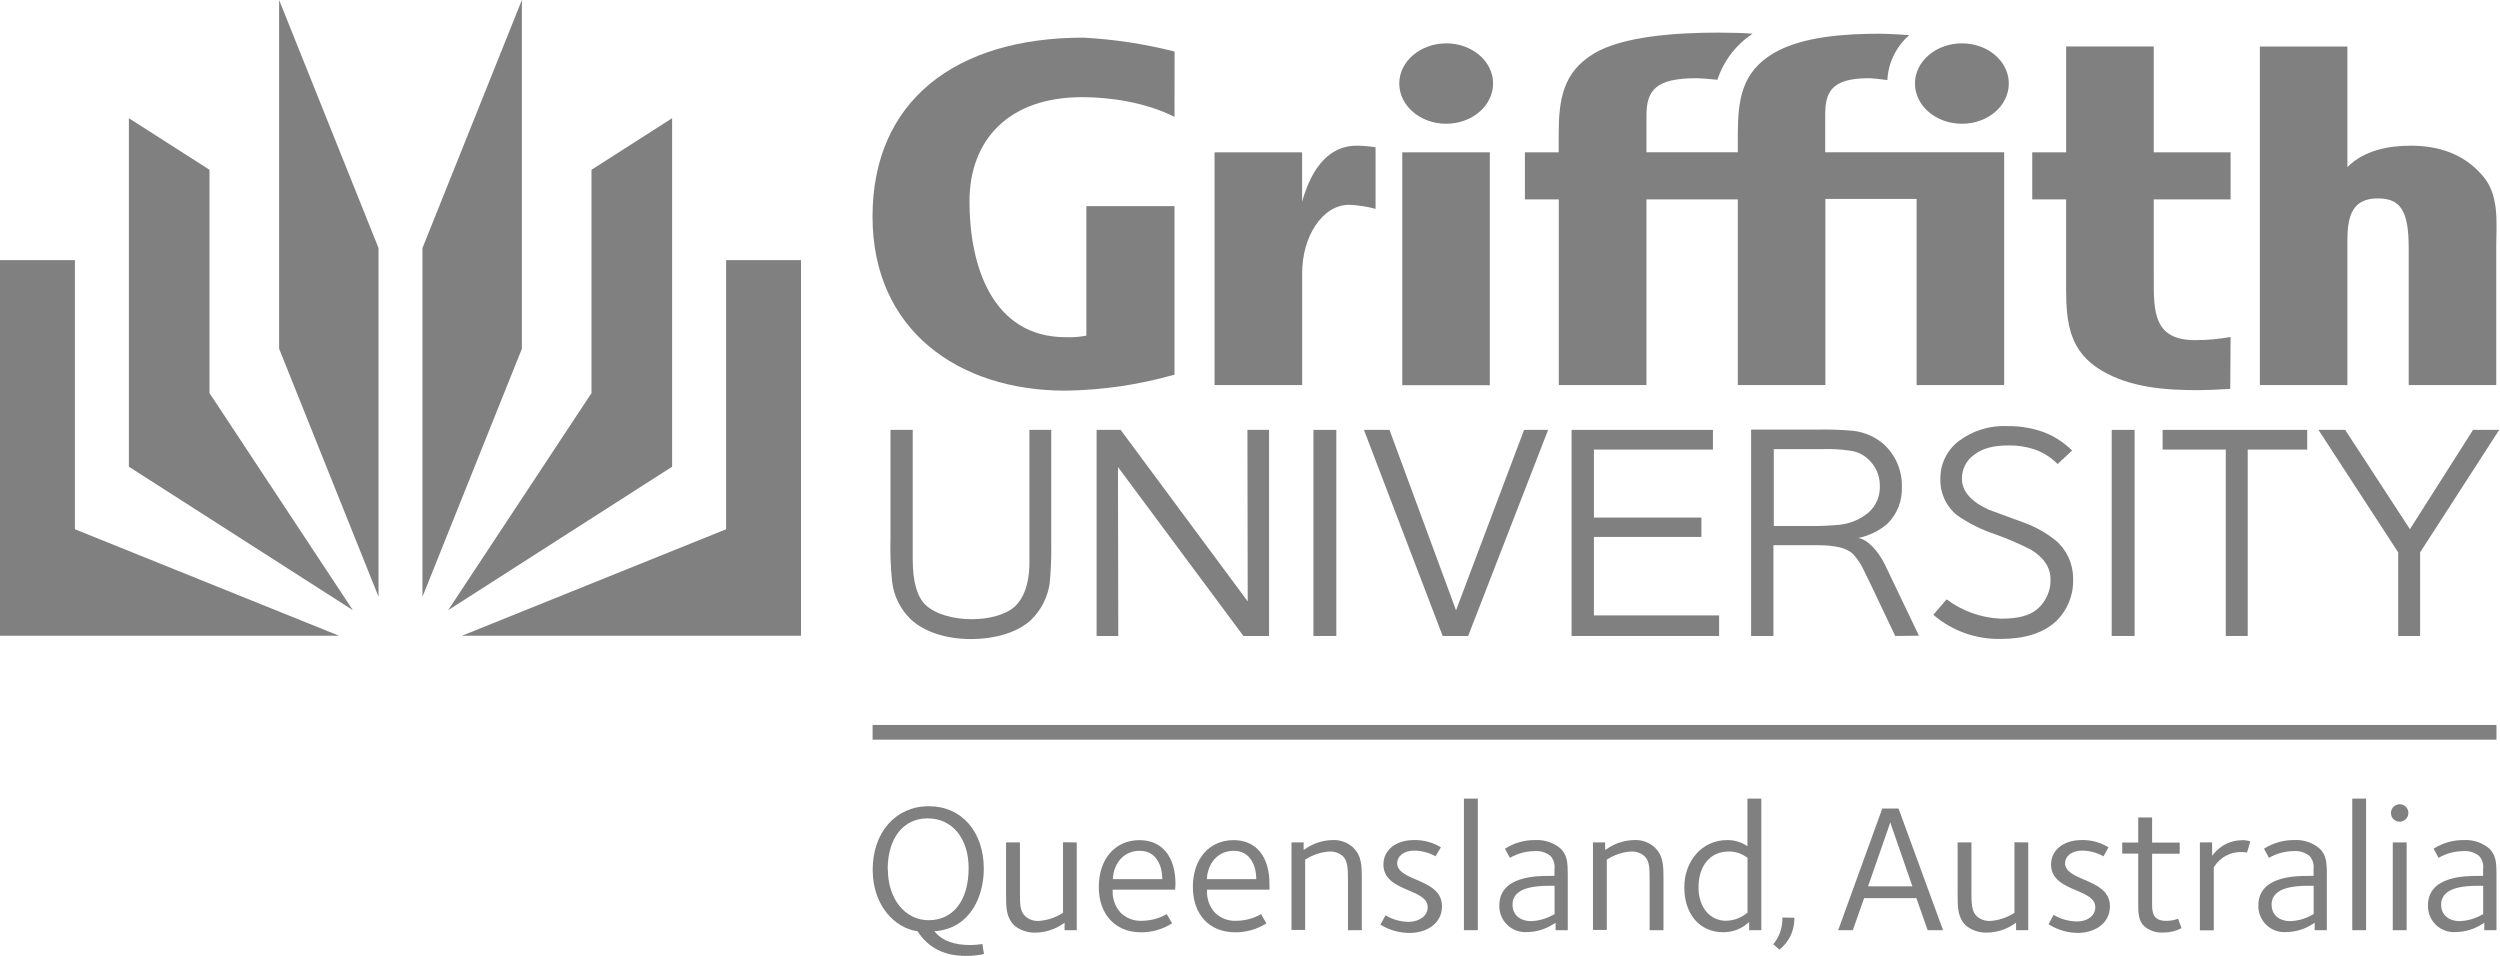 <?xml version="1.0" encoding="UTF-8"?>
<svg xmlns="http://www.w3.org/2000/svg" xmlns:xlink="http://www.w3.org/1999/xlink" width="170px" height="65px" viewBox="0 0 170 65" version="1.1">
  <title>griffith</title>
  <g id="Home" stroke="none" stroke-width="1" fill="none" fill-rule="evenodd">
    <g id="About-us" transform="translate(-385, -1908)" fill="#808080" fill-rule="nonzero">
      <g id="griffith" transform="translate(385, 1908)">
        <polygon id="Path" points="28.728 40.578 35.488 23.714 35.488 0 28.728 16.867"></polygon>
        <polygon id="Path" points="45.704 8.038 45.704 31.737 30.474 41.492 40.222 26.731 40.222 11.545"></polygon>
        <polygon id="Path" points="31.418 43.228 49.374 35.989 49.374 17.688 54.468 17.688 54.468 43.228"></polygon>
        <polygon id="Path" points="25.74 40.578 18.98 23.714 18.98 0 25.74 16.867"></polygon>
        <polygon id="Path" points="8.764 8.038 8.764 31.737 23.994 41.492 14.246 26.731 14.246 11.545"></polygon>
        <polygon id="Path" points="23.05 43.228 5.094 35.989 5.094 17.688 0 17.688 0 43.228"></polygon>
        <path d="M130.217,5.678 C130.217,7.192 131.647,8.415 133.412,8.415 C135.176,8.415 136.599,7.192 136.599,5.678 C136.599,4.164 135.169,2.948 133.412,2.948 C131.655,2.948 130.217,4.164 130.217,5.678 Z" id="Path"></path>
        <path d="M116.784,5.424 C116.261,5.366 115.623,5.319 115.361,5.319 C112.595,5.319 111.959,6.132 111.959,7.86 L111.959,10.354 L118.171,10.354 L118.171,9.174 C118.171,6.764 118.447,4.905 120.582,3.63 C122.542,2.461 125.577,2.294 127.755,2.294 C128.26,2.294 129.041,2.327 129.825,2.392 C128.938,3.167 128.403,4.267 128.34,5.442 C127.85,5.377 127.291,5.319 127.04,5.319 C124.39,5.319 124.114,6.408 124.114,7.86 L124.114,10.354 L136.283,10.354 L136.283,26.183 L130.329,26.183 L130.329,13.527 L124.125,13.527 L124.125,26.183 L118.171,26.183 L118.171,13.56 L111.959,13.56 L111.959,26.183 L105.998,26.183 L105.998,13.56 L103.693,13.56 L103.693,10.358 L105.991,10.358 L105.991,9.174 C105.991,6.764 106.274,4.905 108.402,3.63 C110.362,2.461 114.011,2.218 116.817,2.218 C117.728,2.218 118.498,2.24 119.177,2.291 C118.05,3.037 117.207,4.14 116.784,5.424 Z" id="Path"></path>
        <path d="M92.261,9.907 C90.064,9.907 89.051,11.93 88.543,13.716 L88.543,10.358 L82.589,10.358 L82.589,26.183 L88.547,26.183 L88.547,18.559 C88.547,16.123 89.894,13.926 91.752,13.926 C92.356,13.952 92.955,14.045 93.538,14.202 L93.538,10.016 C93.116,9.945 92.689,9.909 92.261,9.907 Z" id="Path"></path>
        <rect id="Rectangle" x="95.354" y="10.358" width="5.954" height="15.836"></rect>
        <path d="M95.15,5.678 C95.15,7.192 96.577,8.415 98.338,8.415 C100.099,8.415 101.529,7.192 101.529,5.678 C101.529,4.164 100.099,2.948 98.349,2.948 C96.599,2.948 95.15,4.164 95.15,5.678 Z" id="Path"></path>
        <path d="M151.68,22.915 C150.886,23.056 150.08,23.128 149.273,23.13 C146.42,23.13 146.456,21.155 146.456,18.918 L146.456,13.56 L151.68,13.56 L151.68,10.358 L146.456,10.358 L146.456,3.158 L140.498,3.158 L140.498,10.358 L138.193,10.358 L138.193,13.56 L140.495,13.56 L140.495,19.648 C140.495,22.059 140.771,23.921 142.898,25.192 C144.862,26.364 147.255,26.531 149.48,26.531 C149.945,26.531 150.729,26.502 151.658,26.444 L151.68,22.915 Z" id="Path"></path>
        <path d="M168.78,11.904 C167.509,10.452 165.821,9.907 163.926,9.907 C162.412,9.907 160.76,10.223 159.624,11.36 L159.624,3.166 L153.67,3.166 L153.67,26.183 L159.624,26.183 L159.624,16.326 C159.624,14.685 159.965,13.491 161.686,13.491 C163.214,13.491 163.791,14.297 163.791,16.842 L163.791,26.183 L169.745,26.183 L169.745,16.744 C169.756,15.074 169.963,13.215 168.78,11.904 Z" id="Path"></path>
        <path d="M79.866,7.947 C77.924,6.97 75.539,6.607 73.586,6.607 C68.583,6.607 65.925,9.512 65.925,13.705 C65.925,17.989 67.425,22.93 72.478,22.93 C72.945,22.947 73.413,22.912 73.872,22.825 L73.872,14.017 L79.866,14.017 L79.866,25.475 C77.451,26.166 74.954,26.532 72.442,26.564 C65.181,26.564 59.332,22.458 59.332,14.729 C59.332,6.88 64.956,2.559 73.673,2.559 C75.765,2.673 77.842,2.989 79.873,3.503 L79.866,7.947 Z" id="Path"></path>
        <path d="M127.828,33.026 C127.86,33.7 127.594,34.354 127.102,34.816 C126.534,35.303 125.831,35.606 125.087,35.684 C124.347,35.754 123.604,35.781 122.862,35.767 L120.618,35.767 L120.618,30.539 L124.027,30.539 C124.622,30.524 125.217,30.559 125.806,30.645 C126.257,30.7 126.68,30.896 127.015,31.204 C127.538,31.664 127.835,32.329 127.828,33.026 Z M130.489,43.228 L128.177,38.399 C127.716,37.444 126.953,36.653 126.361,36.584 C127.078,36.436 127.748,36.115 128.311,35.647 C128.998,34.985 129.368,34.06 129.327,33.106 C129.356,32.004 128.904,30.944 128.089,30.202 C127.51,29.704 126.796,29.389 126.038,29.298 C125.268,29.226 124.495,29.197 123.722,29.211 L119.075,29.211 L119.075,43.246 L120.593,43.246 L120.593,37.074 L123.591,37.074 C124.76,37.074 125.559,37.252 125.995,37.662 C126.263,37.952 126.489,38.278 126.666,38.632 C126.735,38.77 126.91,39.122 127.182,39.684 L128.874,43.246 L130.489,43.228 Z" id="Shape"></path>
        <path d="M70.148,42.12 C69.225,43.014 67.635,43.456 66.02,43.456 C64.404,43.456 62.847,42.999 61.896,42.077 C61.207,41.395 60.772,40.498 60.661,39.536 C60.562,38.571 60.525,37.601 60.552,36.631 L60.552,29.232 L62.066,29.232 L62.066,38.036 C62.066,39.539 62.355,40.571 62.934,41.133 C63.624,41.779 64.858,42.106 66.085,42.106 C67.21,42.106 68.398,41.815 69.011,41.238 C69.625,40.661 69.951,39.746 69.999,38.494 C69.999,38.232 69.999,37.746 69.999,37.02 L69.999,29.232 L71.484,29.232 L71.484,36.907 C71.501,37.838 71.465,38.769 71.375,39.695 C71.235,40.614 70.805,41.464 70.148,42.12 L70.148,42.12 Z" id="Path"></path>
        <polygon id="Path" points="84.553 43.246 76.022 31.759 76.043 43.246 74.569 43.246 74.569 29.232 76.203 29.232 84.844 40.893 84.825 29.232 86.296 29.232 86.296 43.246"></polygon>
        <polygon id="Path" points="89.313 43.246 89.313 29.232 90.87 29.232 90.87 43.246"></polygon>
        <polygon id="Path" points="99.834 43.246 98.102 43.246 92.747 29.232 94.486 29.232 99.01 41.5 103.638 29.232 105.272 29.232"></polygon>
        <polygon id="Path" points="106.869 43.246 106.869 29.232 116.479 29.232 116.479 30.572 108.387 30.572 108.387 35.194 115.695 35.194 115.695 36.511 108.387 36.511 108.387 41.848 116.9 41.848 116.9 43.246"></polygon>
        <path d="M139.917,31.552 C139.462,31.088 138.902,30.741 138.284,30.539 C137.741,30.365 137.173,30.281 136.603,30.289 C135.565,30.289 134.828,30.478 134.247,30.921 C133.716,31.292 133.403,31.902 133.412,32.551 C133.412,33.398 134.017,34.1 135.227,34.656 C136.011,34.954 136.857,35.248 137.638,35.542 C138.411,35.825 139.133,36.23 139.776,36.744 C140.534,37.382 140.971,38.323 140.97,39.314 C141.023,40.426 140.59,41.506 139.783,42.273 C138.897,43.075 137.638,43.446 136.062,43.446 C134.379,43.488 132.741,42.903 131.466,41.805 L132.37,40.755 C133.437,41.555 134.722,42.013 136.055,42.07 C137.166,42.07 137.982,41.899 138.552,41.405 C139.135,40.899 139.458,40.158 139.435,39.387 C139.435,38.613 139.013,37.935 138.113,37.383 C137.312,36.972 136.483,36.616 135.634,36.319 C134.731,36.016 133.875,35.587 133.092,35.045 C132.343,34.449 131.919,33.536 131.945,32.58 C131.926,31.564 132.394,30.6 133.205,29.987 C134.149,29.278 135.311,28.92 136.49,28.975 C137.248,28.963 138.003,29.074 138.727,29.301 C139.548,29.569 140.294,30.027 140.905,30.637 L139.917,31.552 Z" id="Path"></path>
        <polygon id="Path" points="143.595 43.246 143.595 29.232 145.153 29.232 145.153 43.246"></polygon>
        <polygon id="Path" points="152.845 30.572 152.845 43.246 151.353 43.246 151.353 30.572 147.059 30.572 147.059 29.232 156.89 29.232 156.89 30.572"></polygon>
        <polygon id="Path" points="164.568 37.561 164.568 43.246 163.076 43.246 163.076 37.561 157.656 29.232 159.471 29.232 163.875 35.985 168.166 29.232 169.945 29.232"></polygon>
        <path d="M62.407,63.344 L62.389,63.319 L62.364,63.319 C60.861,63.104 59.343,61.598 59.343,59.14 C59.343,56.599 60.912,54.823 63.159,54.823 C65.406,54.823 66.898,56.573 66.898,59.078 C66.898,60.872 66.049,63.072 63.656,63.319 L63.536,63.319 L63.613,63.409 C64.077,63.968 64.898,64.263 65.991,64.263 C66.253,64.26 66.515,64.238 66.775,64.197 L66.808,64.197 C66.808,64.295 66.898,64.782 66.913,64.872 C66.516,64.962 66.11,65.005 65.704,65 C64.223,65.007 63.133,64.462 62.407,63.344 Z M60.374,59.111 C60.374,61.119 61.54,62.574 63.144,62.574 C64.825,62.574 65.867,61.22 65.867,59.035 C65.867,57.009 64.749,55.648 63.083,55.648 C61.416,55.648 60.363,57.005 60.363,59.111 L60.374,59.111 Z" id="Shape"></path>
        <path d="M73.219,57.285 L73.219,63.253 L72.391,63.253 L72.391,62.745 L72.268,62.829 C71.726,63.202 71.085,63.406 70.427,63.417 C69.9,63.439 69.383,63.267 68.975,62.934 C68.412,62.371 68.412,61.729 68.412,60.756 L68.412,57.281 L69.356,57.281 L69.356,60.672 C69.356,61.471 69.356,61.975 69.719,62.306 C69.967,62.523 70.29,62.638 70.619,62.625 C71.202,62.587 71.765,62.402 72.257,62.088 L72.286,62.066 L72.286,57.274 L73.219,57.285 Z" id="Path"></path>
        <path d="M74.718,60.309 C74.718,58.407 75.833,57.129 77.488,57.129 C79.017,57.129 79.932,58.243 79.932,60.109 L79.91,60.498 L75.662,60.498 L75.662,60.592 C75.643,61.141 75.841,61.674 76.214,62.077 C76.596,62.444 77.112,62.638 77.641,62.614 C78.237,62.613 78.822,62.456 79.34,62.161 L79.703,62.785 C79.067,63.194 78.324,63.406 77.568,63.395 C75.84,63.391 74.718,62.182 74.718,60.309 Z M75.677,59.714 L75.677,59.783 L79.035,59.783 L79.035,59.717 C79.035,59.027 78.712,57.855 77.506,57.855 C76.497,57.851 75.764,58.595 75.677,59.71 L75.677,59.714 Z" id="Shape"></path>
        <path d="M81.115,60.309 C81.115,58.407 82.226,57.129 83.885,57.129 C85.414,57.129 86.325,58.243 86.325,60.109 C86.325,60.109 86.325,60.432 86.325,60.498 L82.077,60.498 L82.077,60.592 C82.058,61.141 82.256,61.674 82.629,62.077 C83.01,62.444 83.524,62.638 84.052,62.614 C84.649,62.614 85.236,62.457 85.755,62.161 C85.802,62.248 86.053,62.705 86.118,62.785 C85.481,63.193 84.739,63.405 83.983,63.395 C82.226,63.391 81.115,62.182 81.115,60.309 Z M82.07,59.714 L82.07,59.783 L85.424,59.783 L85.424,59.717 C85.424,59.027 85.105,57.855 83.9,57.855 C82.894,57.851 82.161,58.595 82.07,59.71 L82.07,59.714 Z" id="Shape"></path>
        <path d="M88.754,57.728 L88.786,57.706 C89.322,57.34 89.953,57.138 90.601,57.125 C91.123,57.097 91.633,57.28 92.017,57.633 C92.576,58.189 92.602,58.781 92.602,59.779 L92.602,63.253 L91.662,63.253 L91.662,59.852 C91.662,59.056 91.643,58.552 91.317,58.221 C91.067,58.006 90.746,57.892 90.416,57.902 C89.832,57.937 89.266,58.123 88.775,58.443 L88.75,58.443 L88.75,63.235 L87.821,63.235 L87.821,57.285 L88.648,57.285 L88.648,57.793 L88.754,57.728 Z" id="Path"></path>
        <path d="M97.082,61.692 C97.082,61.093 96.45,60.828 95.786,60.545 C94.98,60.204 94.072,59.819 94.072,58.784 C94.072,57.808 94.918,57.125 96.134,57.125 C96.784,57.106 97.425,57.278 97.979,57.619 L97.615,58.229 C97.18,57.984 96.691,57.851 96.192,57.84 C95.466,57.84 95.009,58.203 95.009,58.719 C95.009,59.234 95.63,59.536 96.287,59.808 C97.114,60.171 98.055,60.56 98.055,61.623 C98.055,62.861 96.933,63.438 95.876,63.438 C95.168,63.444 94.472,63.25 93.869,62.879 L94.214,62.24 C94.697,62.53 95.248,62.684 95.811,62.687 C96.563,62.665 97.082,62.251 97.082,61.692 Z" id="Path"></path>
        <polygon id="Path" points="100.491 54.304 100.491 63.253 99.547 63.253 99.547 54.304"></polygon>
        <path d="M104.419,57.125 C105.048,57.094 105.665,57.307 106.14,57.72 C106.579,58.163 106.608,58.683 106.608,59.489 L106.608,63.253 L105.78,63.253 L105.78,62.749 L105.635,62.836 C105.105,63.183 104.486,63.372 103.853,63.38 C103.353,63.419 102.86,63.243 102.498,62.896 C102.136,62.55 101.938,62.066 101.954,61.565 C101.954,59.561 104.521,59.561 105.363,59.561 L105.704,59.561 L105.704,59.111 C105.75,58.785 105.652,58.455 105.435,58.207 C105.12,57.955 104.719,57.836 104.317,57.877 C103.739,57.886 103.173,58.043 102.673,58.334 L102.335,57.713 C102.956,57.315 103.681,57.11 104.419,57.125 L104.419,57.125 Z M105.639,60.233 L105.327,60.233 C104.237,60.233 103.511,60.411 103.148,60.777 C102.949,60.974 102.842,61.245 102.854,61.525 C102.854,62.2 103.352,62.636 104.125,62.636 C104.641,62.616 105.145,62.473 105.595,62.219 L105.711,62.161 L105.711,60.233 L105.639,60.233 Z" id="Shape"></path>
        <path d="M109.262,57.728 L109.298,57.706 C109.834,57.34 110.465,57.138 111.113,57.125 C111.636,57.093 112.149,57.277 112.533,57.633 C113.092,58.189 113.117,58.781 113.117,59.779 L113.117,63.253 L112.174,63.253 L112.174,59.852 C112.174,59.06 112.174,58.552 111.829,58.221 C111.58,58.005 111.258,57.891 110.928,57.902 C110.344,57.937 109.778,58.123 109.287,58.443 L109.262,58.443 L109.262,63.235 L108.322,63.235 L108.322,57.285 L109.149,57.285 L109.149,57.793 L109.262,57.728 Z" id="Path"></path>
        <path d="M119.768,54.304 L119.768,63.253 L118.941,63.253 L118.941,62.698 L118.825,62.796 C118.362,63.188 117.772,63.4 117.165,63.391 C115.59,63.391 114.533,62.168 114.533,60.345 C114.533,58.523 115.757,57.125 117.438,57.125 C117.885,57.118 118.325,57.237 118.708,57.466 L118.825,57.539 L118.825,54.304 L119.768,54.304 Z M115.499,60.345 C115.499,61.681 116.265,62.611 117.361,62.611 C117.886,62.606 118.392,62.42 118.796,62.084 L118.832,62.055 L118.832,58.338 L118.799,58.312 C118.439,58.04 117.998,57.895 117.547,57.902 C116.305,57.902 115.499,58.857 115.499,60.345 Z" id="Shape"></path>
        <path d="M122.019,62.407 L122.019,62.487 C122.015,63.301 121.641,64.069 121.003,64.575 L120.582,64.212 C120.957,63.758 121.174,63.195 121.199,62.607 L121.199,62.393 L122.019,62.407 Z" id="Path"></path>
        <path d="M129.102,54.98 C129.131,55.063 132.068,63.086 132.127,63.253 L131.081,63.253 L130.315,61.075 L126.761,61.075 L125.991,63.253 L124.996,63.253 C125.054,63.086 127.966,55.063 127.995,54.98 L129.102,54.98 Z M128.482,56.094 L127.029,60.269 L130.043,60.269 L128.532,55.913 L128.482,56.094 Z" id="Shape"></path>
        <path d="M137.921,57.285 L137.921,63.253 L137.093,63.253 L137.093,62.745 L136.966,62.829 C136.425,63.202 135.786,63.406 135.129,63.417 C134.602,63.439 134.085,63.267 133.677,62.934 C133.118,62.371 133.118,61.729 133.118,60.756 L133.118,57.281 L134.058,57.281 L134.058,60.672 C134.058,61.471 134.076,61.975 134.421,62.306 C134.669,62.524 134.991,62.638 135.321,62.625 C135.903,62.588 136.465,62.403 136.955,62.088 L136.984,62.066 L136.984,57.274 L137.921,57.285 Z" id="Path"></path>
        <path d="M142.481,61.692 C142.481,61.093 141.849,60.828 141.184,60.545 C140.382,60.204 139.471,59.819 139.471,58.784 C139.471,57.808 140.32,57.125 141.533,57.125 C142.183,57.105 142.824,57.277 143.377,57.619 L143.036,58.229 C142.599,57.984 142.11,57.851 141.609,57.84 C140.883,57.84 140.426,58.203 140.426,58.719 C140.426,59.234 141.047,59.536 141.704,59.808 C142.535,60.171 143.475,60.56 143.475,61.623 C143.475,62.861 142.353,63.438 141.297,63.438 C140.59,63.433 139.898,63.229 139.3,62.85 L139.645,62.211 C140.129,62.501 140.682,62.655 141.246,62.658 C141.961,62.665 142.481,62.251 142.481,61.692 Z" id="Path"></path>
        <path d="M146.343,55.589 L146.343,57.299 L148.22,57.299 L148.22,58.054 L146.343,58.054 L146.343,61.398 C146.343,61.972 146.343,62.618 147.302,62.618 C147.577,62.621 147.851,62.572 148.108,62.473 C148.14,62.567 148.311,63.032 148.344,63.115 C147.964,63.313 147.541,63.415 147.113,63.413 C146.628,63.447 146.149,63.285 145.784,62.963 C145.396,62.574 145.399,62.023 145.399,61.384 L145.399,58.047 L144.31,58.047 L144.31,57.292 L145.399,57.292 L145.399,55.589 L146.343,55.589 Z" id="Path"></path>
        <path d="M150.537,58.054 L150.537,58.054 C151.003,57.479 151.702,57.142 152.443,57.136 C152.639,57.124 152.835,57.153 153.02,57.219 C152.994,57.31 152.827,57.88 152.798,57.971 C152.665,57.948 152.53,57.938 152.395,57.938 C151.663,57.93 150.978,58.297 150.58,58.911 L150.537,58.973 L150.537,63.264 L149.593,63.264 L149.593,57.285 L150.424,57.285 L150.424,58.196 L150.537,58.054 Z" id="Path"></path>
        <path d="M156.037,57.125 C156.665,57.093 157.28,57.307 157.754,57.72 C158.179,58.149 158.226,58.606 158.226,59.489 L158.226,63.253 L157.398,63.253 L157.398,62.749 L157.256,62.836 C156.725,63.183 156.105,63.372 155.47,63.38 C154.97,63.419 154.477,63.243 154.115,62.897 C153.752,62.55 153.553,62.066 153.568,61.565 C153.568,59.561 156.138,59.561 156.981,59.561 L157.322,59.561 L157.322,59.111 C157.367,58.785 157.269,58.455 157.053,58.207 C156.737,57.956 156.336,57.837 155.935,57.877 C155.357,57.886 154.79,58.043 154.29,58.334 C154.24,58.243 153.996,57.789 153.953,57.713 C154.574,57.315 155.299,57.11 156.037,57.125 L156.037,57.125 Z M157.26,60.233 L156.944,60.233 C155.855,60.233 155.129,60.411 154.766,60.777 C154.566,60.973 154.459,61.245 154.472,61.525 C154.472,62.2 154.969,62.636 155.743,62.636 C156.259,62.618 156.764,62.475 157.213,62.219 L157.329,62.161 L157.329,60.233 L157.26,60.233 Z" id="Shape"></path>
        <polygon id="Path" points="160.894 54.304 160.894 63.253 159.954 63.253 159.954 54.304"></polygon>
        <path d="M162.586,55.284 C162.585,55.044 162.728,54.827 162.95,54.735 C163.171,54.642 163.426,54.693 163.596,54.862 C163.766,55.032 163.816,55.288 163.724,55.509 C163.631,55.73 163.414,55.874 163.174,55.873 C163.018,55.875 162.867,55.813 162.756,55.703 C162.645,55.592 162.584,55.441 162.586,55.284 Z" id="Path"></path>
        <polygon id="Path" points="163.653 57.285 163.653 63.253 162.709 63.253 162.709 57.285"></polygon>
        <path d="M167.567,57.125 C168.195,57.094 168.811,57.306 169.288,57.717 C169.713,58.149 169.76,58.606 169.76,59.489 L169.76,63.253 L168.932,63.253 L168.932,62.749 L168.787,62.836 C168.255,63.182 167.635,63.371 167.001,63.38 C166.501,63.418 166.009,63.241 165.647,62.895 C165.285,62.549 165.087,62.066 165.102,61.565 C165.102,59.561 167.669,59.561 168.511,59.561 L168.852,59.561 L168.852,59.111 C168.898,58.785 168.8,58.455 168.583,58.207 C168.269,57.956 167.869,57.837 167.469,57.877 C166.889,57.886 166.322,58.043 165.821,58.334 L165.487,57.713 C166.106,57.315 166.831,57.11 167.567,57.125 L167.567,57.125 Z M168.79,60.233 L168.475,60.233 C167.385,60.233 166.659,60.411 166.296,60.777 C166.095,60.973 165.987,61.245 165.999,61.525 C165.999,62.2 166.5,62.636 167.269,62.636 C167.788,62.615 168.295,62.471 168.747,62.215 L168.856,62.161 L168.856,60.233 L168.79,60.233 Z" id="Shape"></path>
        <rect id="Rectangle" x="59.336" y="49.298" width="110.424" height="1"></rect>
      </g>
    </g>
  </g>
</svg>
